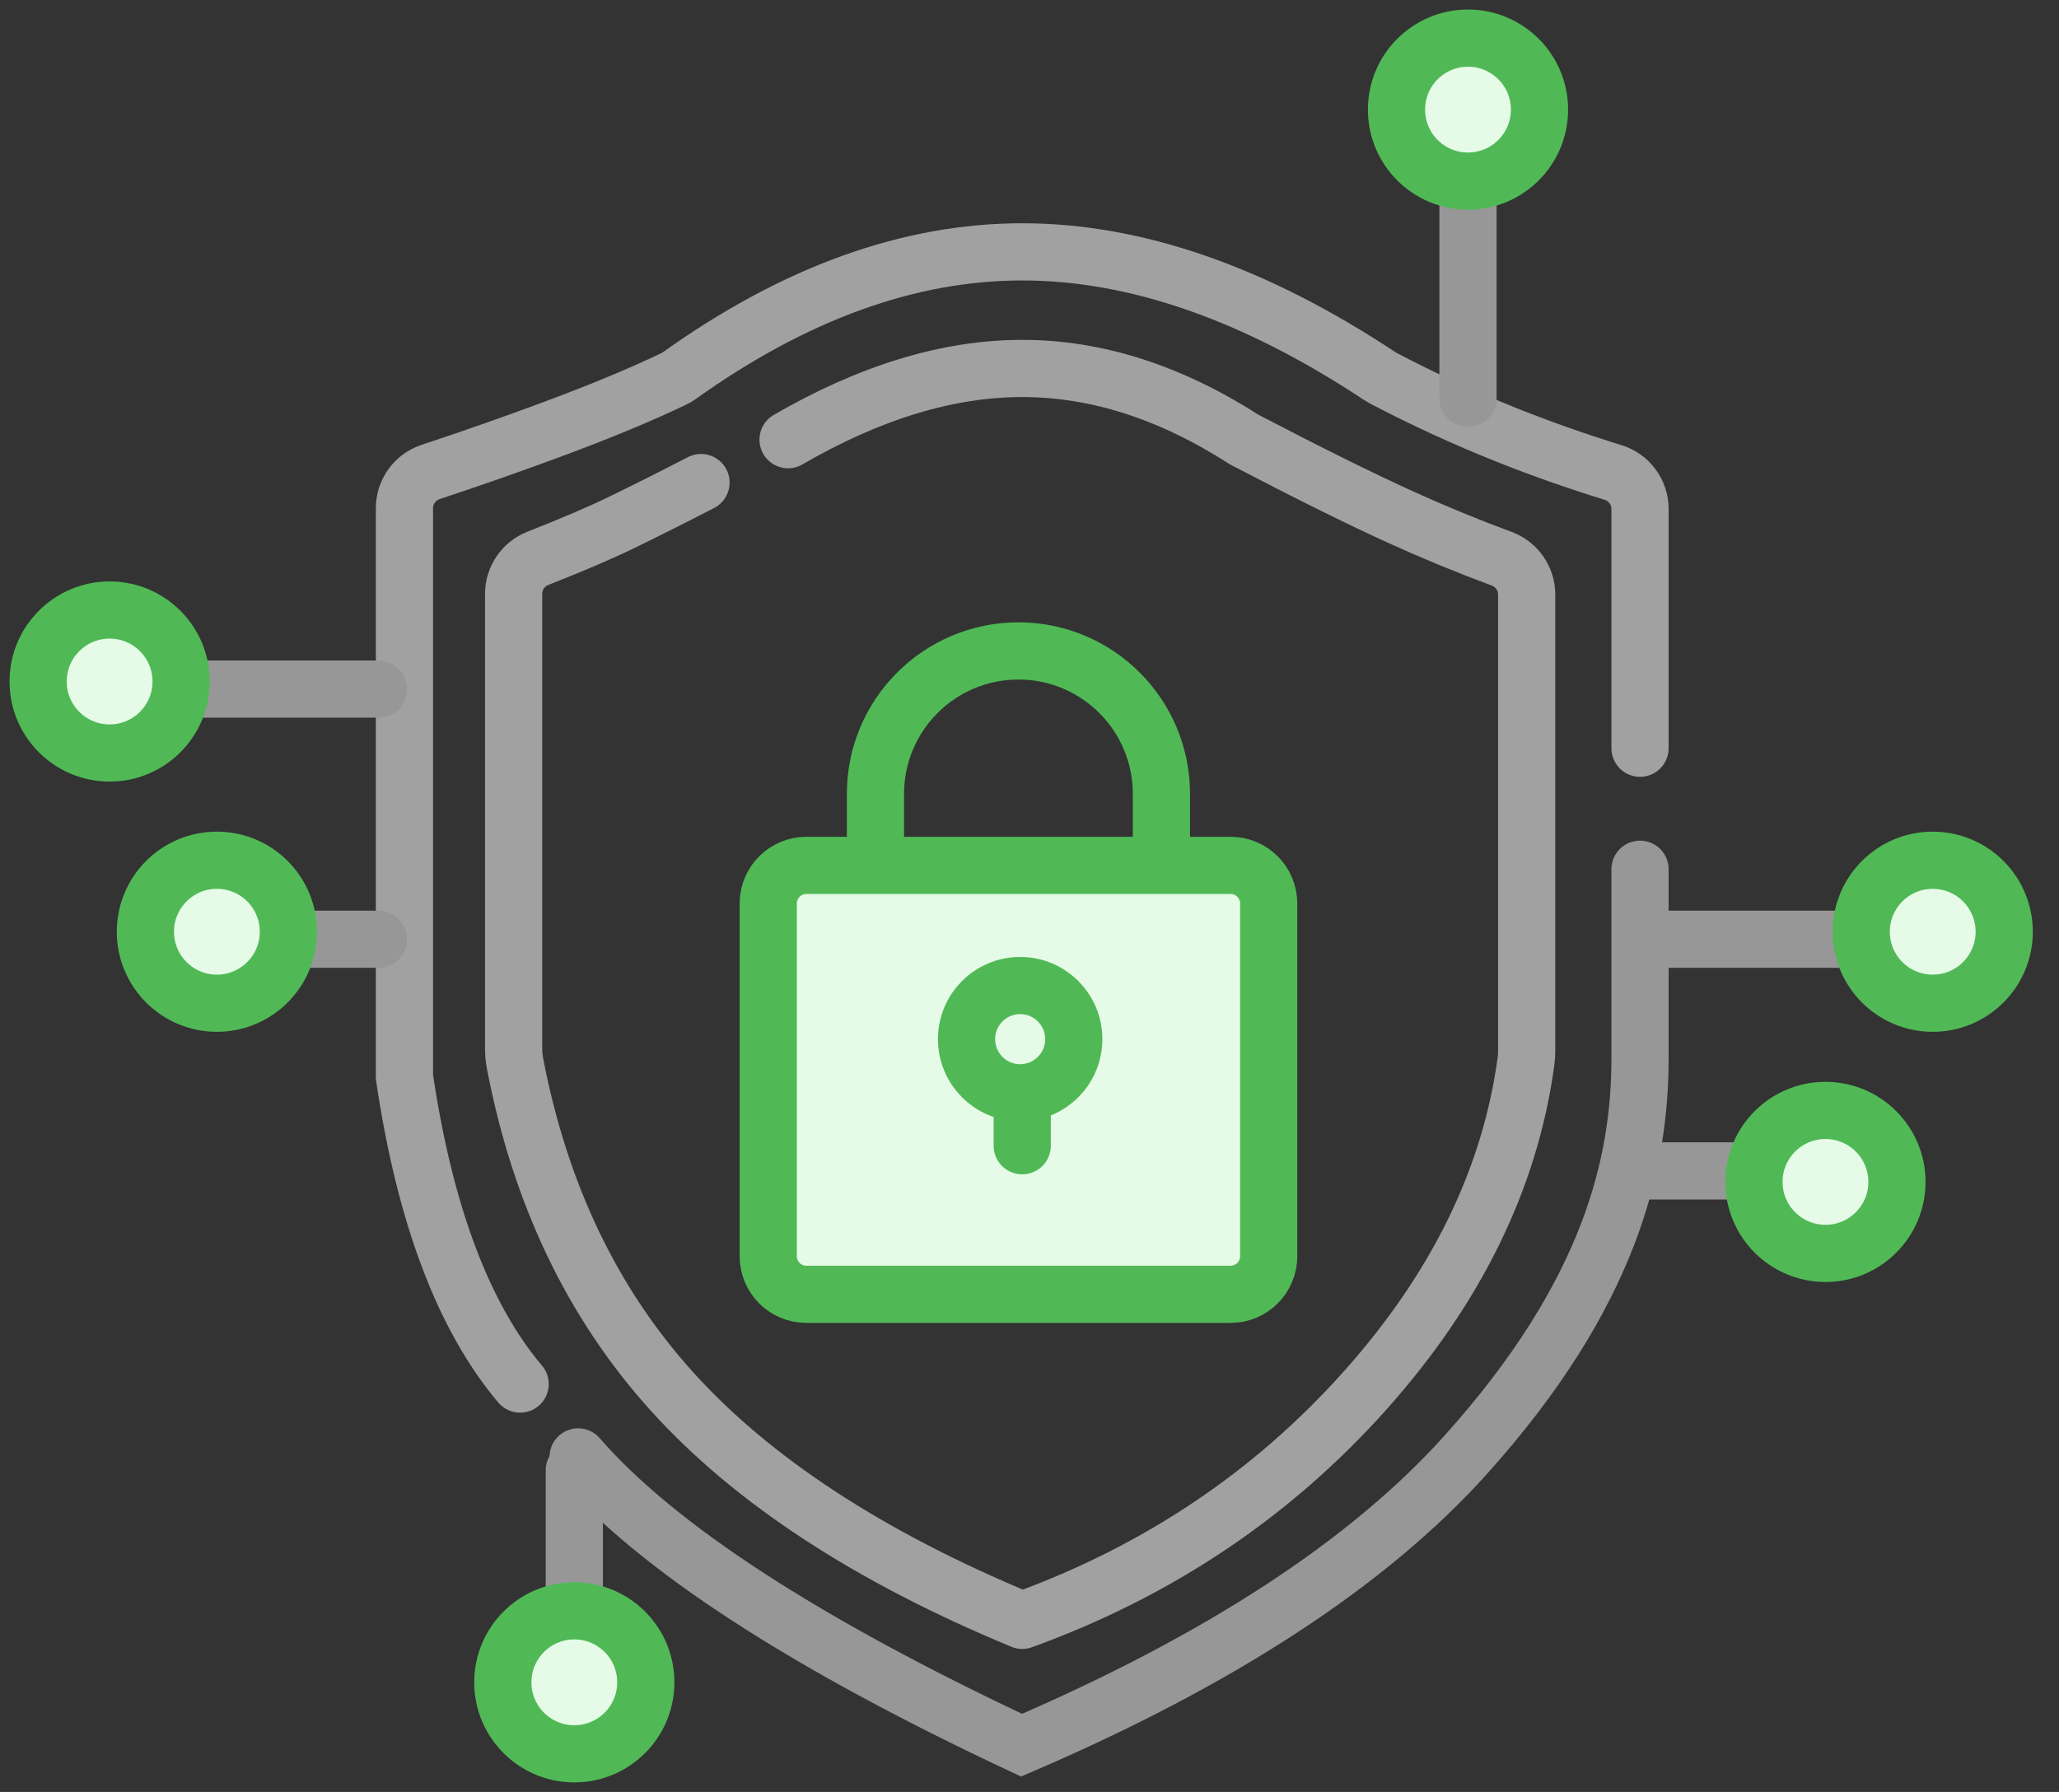 <?xml version="1.0" encoding="UTF-8"?>
<svg width="54px" height="47px" viewBox="0 0 54 47" version="1.1" xmlns="http://www.w3.org/2000/svg" xmlns:xlink="http://www.w3.org/1999/xlink">
    <rect x="0" y="0" width="54" height="47" fill="#333333" stroke="none"/>
    <title>data-privacy-green copy</title>
    <g id="Page-1" stroke="none" stroke-width="1" fill="none" fill-rule="evenodd">
        <g id="Lab-Automation-Software" transform="translate(-241, -8077)" stroke-width="1.5">
            <g id="data-privacy-green-copy" transform="translate(242, 8078)">
                <path d="M14.162,37.213 C16.22,39.582 20.097,42.102 25.792,44.774 C31.006,42.532 34.884,39.997 37.429,37.17 C41.245,32.929 42.012,29.495 42.012,26.751 C42.012,24.921 42.012,23.27 42.012,21.799" id="Path-80" stroke="#979797" stroke-linecap="round"></path>
                <path d="M42.012,18.625 L42.012,12.349 C42.012,11.91 41.726,11.523 41.307,11.393 C40.349,11.097 39.418,10.769 38.515,10.409 C37.409,9.967 36.333,9.472 35.288,8.925 L35.288,8.925 C35.257,8.909 35.228,8.892 35.199,8.873 C31.913,6.695 28.783,5.606 25.809,5.606 C22.845,5.606 19.847,6.688 16.816,8.852 L16.816,8.852 C16.769,8.885 16.719,8.915 16.667,8.939 C15.808,9.351 14.758,9.787 13.517,10.248 C12.459,10.641 11.384,11.019 10.293,11.379 C9.883,11.515 9.607,11.898 9.607,12.329 L9.607,27.25 L9.607,27.25 C10.143,30.858 11.155,33.542 12.641,35.302" id="Path-81" stroke="#A1A1A1" stroke-linecap="round"></path>
                <path d="M19.668,10.532 C21.817,9.286 23.864,8.664 25.809,8.664 C27.755,8.664 29.697,9.286 31.636,10.532 C33.306,11.404 34.68,12.085 35.759,12.575 C36.625,12.968 37.501,13.328 38.386,13.656 C38.778,13.801 39.039,14.176 39.039,14.594 L39.039,26.57 C39.039,26.66 39.033,26.75 39.021,26.839 C38.603,29.913 37.194,32.793 34.794,35.479 C32.357,38.204 29.362,40.211 25.809,41.499 C21.792,39.834 18.725,37.828 16.608,35.479 C14.529,33.172 13.162,30.31 12.507,26.891 C12.483,26.767 12.471,26.641 12.471,26.515 L12.471,14.576 C12.471,14.165 12.722,13.796 13.104,13.645 C14.014,13.287 14.738,12.977 15.278,12.715 C15.938,12.394 16.64,12.042 17.385,11.657" id="Path-82" stroke="#A1A1A1" stroke-linecap="round" stroke-linejoin="round"></path>
                <line x1="14.062" y1="41.25" x2="14.062" y2="37.567" id="Path-83" stroke="#979797" stroke-linecap="round"></line>
                <line x1="44.838" y1="29.711" x2="42.188" y2="29.711" id="Path-84" stroke="#979797" stroke-linecap="round"></line>
                <line x1="47.361" y1="23.635" x2="42.205" y2="23.635" id="Path-84-Copy" stroke="#979797" stroke-linecap="round"></line>
                <line x1="8.924" y1="17.073" x2="3.767" y2="17.073" id="Path-84-Copy-2" stroke="#979797" stroke-linecap="round"></line>
                <line x1="8.924" y1="23.635" x2="7.039" y2="23.635" id="Path-84-Copy-3" stroke="#979797" stroke-linecap="round"></line>
                <line x1="37.5" y1="3.75" x2="37.5" y2="9.443" id="Path-85" stroke="#979797" stroke-linecap="round"></line>
                <path d="M20.148,21.698 L31.273,21.698 C31.825,21.698 32.273,22.146 32.273,22.698 L32.273,31.948 C32.273,32.501 31.825,32.948 31.273,32.948 L20.148,32.948 C19.595,32.948 19.148,32.501 19.148,31.948 L19.148,22.698 C19.148,22.146 19.595,21.698 20.148,21.698 Z" id="Path-86" stroke="#50B956" fill="#E6FBE7"></path>
                <path d="M21.96,21.698 L21.96,19.823 C21.96,17.752 23.639,16.073 25.71,16.073 C27.781,16.073 29.46,17.752 29.46,19.823 L29.46,21.698 L29.46,21.698" id="Path-87" stroke="#50B956"></path>
                <path d="M25.755,27.662 C26.532,27.662 27.161,27.032 27.161,26.255 C27.161,25.479 26.532,24.849 25.755,24.849 C24.978,24.849 24.349,25.479 24.349,26.255 C24.349,27.032 24.978,27.662 25.755,27.662 Z" id="Oval" stroke="#50B956" fill="#E6FBE7"></path>
                <line x1="25.809" y1="29.051" x2="25.809" y2="27.794" id="Path-88" stroke="#50B956" fill="#E6FBE7" stroke-linecap="round"></line>
                <circle id="Oval" stroke="#50B956" fill="#E6FBE7" cx="37.5" cy="1.875" r="1.875"></circle>
                <circle id="Oval-Copy-5" stroke="#50B956" fill="#E6FBE7" cx="49.688" cy="23.438" r="1.875"></circle>
                <circle id="Oval-Copy-6" stroke="#50B956" fill="#E6FBE7" cx="46.875" cy="30" r="1.875"></circle>
                <circle id="Oval-Copy-7" stroke="#50B956" fill="#E6FBE7" cx="4.688" cy="23.438" r="1.875"></circle>
                <circle id="Oval-Copy-8" stroke="#50B956" fill="#E6FBE7" cx="1.875" cy="16.875" r="1.875"></circle>
                <circle id="Oval-Copy-9" stroke="#50B956" fill="#E6FBE7" cx="14.062" cy="43.125" r="1.875"></circle>
            </g>
        </g>
    </g>
</svg>